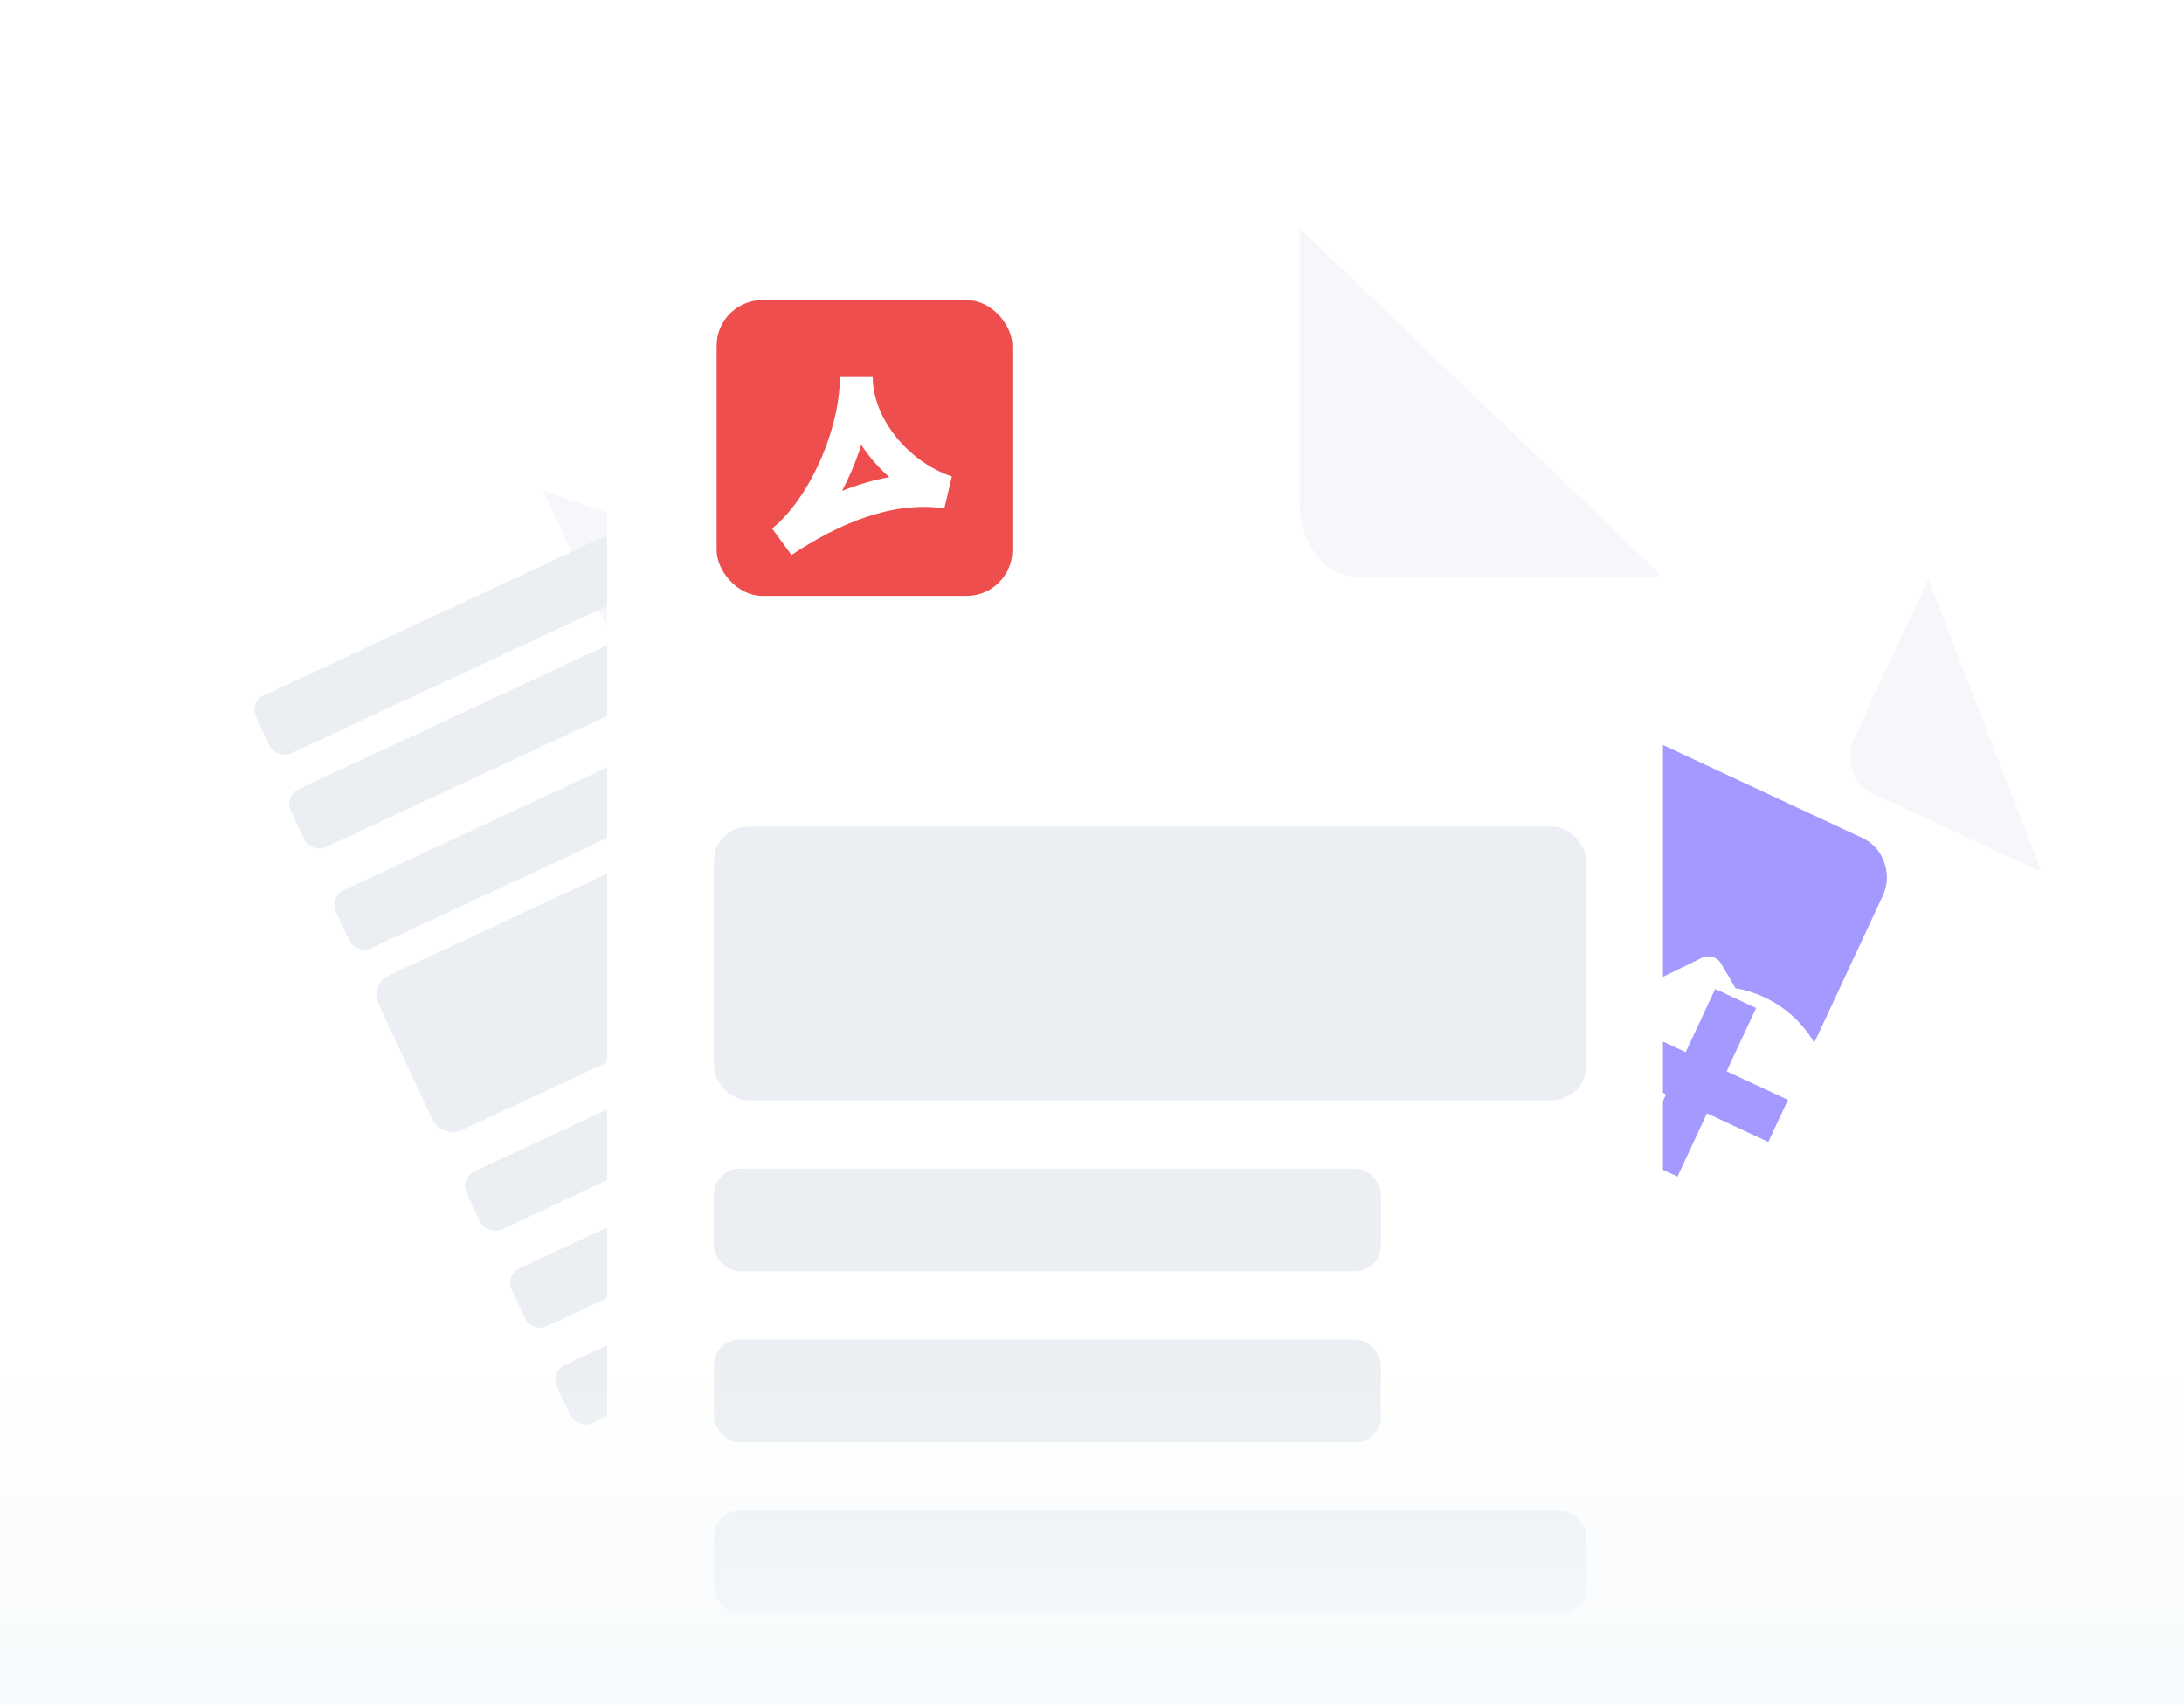 <svg width="384" height="300" viewBox="0 0 384 300" fill="none" xmlns="http://www.w3.org/2000/svg">
<g clip-path="url(#clip0_206_21954)">
<g filter="url(#filter0_d_206_21954)">
<path d="M192.013 221.195L103.981 262.245C101.821 263.252 99.373 263.41 97.174 262.682C94.975 261.954 93.207 260.403 92.257 258.366L30.502 125.932C29.553 123.896 29.501 121.544 30.356 119.392C31.212 117.24 32.907 115.465 35.067 114.458L95.471 86.291L146.965 103.328L196.577 209.721C197.048 210.729 197.302 211.826 197.327 212.948C197.352 214.07 197.147 215.196 196.723 216.261C196.299 217.327 195.665 218.311 194.857 219.158C194.049 220.004 193.082 220.697 192.013 221.195Z" fill="white" stroke="white" stroke-width="0.94"/>
</g>
<path d="M147.255 103.95L147.458 104.384L144.415 105.803L140.938 107.425L133.549 110.87L120.074 117.154C117.914 118.161 115.664 119.381 113.424 118.566C111.184 117.751 109.361 116.08 108.353 113.92L95.471 86.292L147.255 103.95Z" fill="#F5F7FA"/>
<rect x="64.943" y="173.107" width="95.852" height="30.071" rx="3.759" transform="rotate(-25 64.943 173.107)" fill="#EBEFF3"/>
<rect x="80.829" y="207.175" width="73.298" height="11.277" rx="2.819" transform="rotate(-25 80.829 207.175)" fill="#EBEFF3"/>
<rect x="57.847" y="157.732" width="73.298" height="11.277" rx="2.819" transform="rotate(-25 57.847 157.732)" fill="#EBEFF3"/>
<rect x="49.921" y="139.959" width="73.298" height="11.277" rx="2.819" transform="rotate(-25 49.921 139.959)" fill="#EBEFF3"/>
<rect x="43.816" y="123.461" width="73.298" height="11.277" rx="2.819" transform="rotate(-25 43.816 123.461)" fill="#EBEFF3"/>
<rect x="88.772" y="224.208" width="73.298" height="11.277" rx="2.819" transform="rotate(-25 88.772 224.208)" fill="#EBEFF3"/>
<rect x="96.715" y="241.241" width="95.852" height="11.277" rx="2.819" transform="rotate(-25 96.715 241.241)" fill="#EBEFF3"/>
<g filter="url(#filter1_d_206_21954)">
<path d="M297.879 262.041L210.119 221.117C207.966 220.113 206.277 218.344 205.423 216.199C204.57 214.054 204.622 211.708 205.569 209.678L267.133 77.653C268.08 75.623 269.843 74.076 272.034 73.35C274.226 72.625 276.668 72.782 278.821 73.786L339.038 101.866L359.026 152.108L309.567 258.174C309.098 259.179 308.425 260.076 307.583 260.814C306.742 261.553 305.751 262.117 304.666 262.476C303.58 262.835 302.422 262.982 301.258 262.907C300.094 262.832 298.945 262.538 297.879 262.041Z" fill="white" stroke="white" stroke-width="0.937"/>
</g>
<path d="M358.737 152.729L358.535 153.162L355.502 151.748L352.035 150.131L344.669 146.696L331.236 140.432C329.082 139.428 326.708 138.491 325.896 136.259C325.083 134.026 325.191 131.562 326.195 129.409L339.038 101.866L358.737 152.729Z" fill="#F5F7FA"/>
<path fill-rule="evenodd" clip-rule="evenodd" d="M249.868 188.385C247.988 187.509 246.684 186.071 245.991 184.06C245.298 182.049 245.384 180.086 246.293 178.136L269.305 128.786C269.766 127.799 270.346 126.983 271.093 126.301C271.501 125.919 271.944 125.582 272.436 125.325C272.641 125.192 272.858 125.093 273.076 124.994C273.259 124.908 273.443 124.822 273.638 124.77C275.624 124.008 277.564 124.083 279.444 124.96L327.43 147.336C328.323 147.752 329.069 148.3 329.689 148.933C330.395 149.691 330.918 150.593 331.307 151.661C332 153.672 331.914 155.635 331.005 157.586L318.995 183.341C317 179.951 313.999 177.121 310.192 175.346C308.547 174.579 306.874 174.056 305.149 173.767L302.595 169.428C301.913 168.252 300.451 167.828 299.226 168.43L281.151 177.253L272.981 164.832C272.4 163.931 271.31 163.509 270.26 163.735L258.027 166.47L252.921 177.421C251.66 180.123 252.769 183.33 255.401 184.557L280.851 196.425C281.06 198.982 281.697 201.482 282.78 203.761L249.857 188.409L249.868 188.385ZM285.758 147.187C284.399 150.101 280.99 151.4 278.146 150.075C275.303 148.749 274.107 145.301 275.465 142.387C276.824 139.473 280.234 138.174 283.077 139.5C285.921 140.826 287.117 144.273 285.758 147.187Z" fill="#A399FF"/>
<path d="M308.761 177.253L303.577 188.368L314.364 193.398L310.912 200.801L300.126 195.771L294.942 206.886L287.751 203.533L292.935 192.418L282.148 187.388L285.6 179.985L296.386 185.015L301.57 173.9L308.761 177.253Z" fill="#A399FF"/>
<g filter="url(#filter2_d_206_21954)">
<path d="M277.265 301H121.866C118.053 301 114.396 299.573 111.699 297.031C109.004 294.49 107.489 291.044 107.489 287.449V53.668C107.489 50.074 109.004 46.627 111.699 44.086C114.396 41.544 118.053 40.117 121.866 40.117H228.494L291.641 99.637V287.449C291.641 289.229 291.27 290.991 290.547 292.635C289.824 294.279 288.766 295.773 287.431 297.031C286.096 298.289 284.51 299.288 282.766 299.969C281.022 300.65 279.152 301 277.265 301Z" fill="white" stroke="white" stroke-width="1.503"/>
</g>
<path d="M291.642 100.734V101.501H286.27H280.132H267.088H243.301C239.488 101.501 235.4 101.749 232.704 99.054C230.008 96.357 228.493 92.7 228.493 88.887V40.117L291.642 100.734Z" fill="#F5F7FA"/>
<rect x="125.531" y="145.357" width="153.35" height="48.11" rx="6.014" fill="#EBEFF3"/>
<rect x="125.531" y="205.495" width="117.268" height="18.041" rx="4.51" fill="#EBEFF3"/>
<rect x="125.531" y="235.563" width="117.268" height="18.041" rx="4.51" fill="#EBEFF3"/>
<rect x="125.531" y="265.632" width="153.35" height="18.041" rx="4.51" fill="#EBEFF3"/>
<g clip-path="url(#clip1_206_21954)">
<path d="M128.885 50.411C127.293 50.411 126 51.694 126 53.276V105.324C126 106.874 127.285 108.189 128.87 108.189H175.13C176.715 108.189 178 106.886 178 105.278L177.999 64.856V50.411L128.885 50.411ZM147.667 66.3H153.444C153.444 73.493 159.637 81.208 167.358 83.781L166.036 89.382C156.979 88.088 147.615 91.954 139.158 97.593L135.751 92.933C138.889 90.423 141.897 86.163 144.128 81.188C146.35 76.23 147.667 70.857 147.667 66.3ZM149.4 83.551C150.172 81.828 150.857 80.04 151.433 78.227C152.796 80.32 154.471 82.242 156.363 83.909C153.526 84.416 150.748 85.25 148.058 86.313C148.533 85.408 148.981 84.485 149.4 83.551Z" fill="#EE4E4E"/>
</g>
<path d="M0 165.774H384V299.774H0V165.774Z" fill="url(#paint0_linear_206_21954)"/>
</g>
<defs>
<filter id="filter0_d_206_21954" x="12.124" y="70.918" width="202.832" height="212.129" filterUnits="userSpaceOnUse" color-interpolation-filters="sRGB">
<feFlood flood-opacity="0" result="BackgroundImageFix"/>
<feColorMatrix in="SourceAlpha" type="matrix" values="0 0 0 0 0 0 0 0 0 0 0 0 0 0 0 0 0 0 127 0" result="hardAlpha"/>
<feOffset dy="2.288"/>
<feGaussianBlur stdDeviation="8.578"/>
<feComposite in2="hardAlpha" operator="out"/>
<feColorMatrix type="matrix" values="0 0 0 0 0 0 0 0 0 0 0 0 0 0 0 0 0 0 0.1 0"/>
<feBlend mode="normal" in2="BackgroundImageFix" result="effect1_dropShadow_206_21954"/>
<feBlend mode="normal" in="SourceGraphic" in2="effect1_dropShadow_206_21954" result="shape"/>
</filter>
<filter id="filter1_d_206_21954" x="187.247" y="57.609" width="189.394" height="225.17" filterUnits="userSpaceOnUse" color-interpolation-filters="sRGB">
<feFlood flood-opacity="0" result="BackgroundImageFix"/>
<feColorMatrix in="SourceAlpha" type="matrix" values="0 0 0 0 0 0 0 0 0 0 0 0 0 0 0 0 0 0 127 0" result="hardAlpha"/>
<feOffset dy="2.281"/>
<feGaussianBlur stdDeviation="8.552"/>
<feComposite in2="hardAlpha" operator="out"/>
<feColorMatrix type="matrix" values="0 0 0 0 0 0 0 0 0 0 0 0 0 0 0 0 0 0 0.1 0"/>
<feBlend mode="normal" in2="BackgroundImageFix" result="effect1_dropShadow_206_21954"/>
<feBlend mode="normal" in="SourceGraphic" in2="effect1_dropShadow_206_21954" result="shape"/>
</filter>
<filter id="filter2_d_206_21954" x="79.288" y="15.576" width="240.554" height="317.284" filterUnits="userSpaceOnUse" color-interpolation-filters="sRGB">
<feFlood flood-opacity="0" result="BackgroundImageFix"/>
<feColorMatrix in="SourceAlpha" type="matrix" values="0 0 0 0 0 0 0 0 0 0 0 0 0 0 0 0 0 0 127 0" result="hardAlpha"/>
<feOffset dy="3.66"/>
<feGaussianBlur stdDeviation="13.724"/>
<feComposite in2="hardAlpha" operator="out"/>
<feColorMatrix type="matrix" values="0 0 0 0 0 0 0 0 0 0 0 0 0 0 0 0 0 0 0.1 0"/>
<feBlend mode="normal" in2="BackgroundImageFix" result="effect1_dropShadow_206_21954"/>
<feBlend mode="normal" in="SourceGraphic" in2="effect1_dropShadow_206_21954" result="shape"/>
</filter>
<linearGradient id="paint0_linear_206_21954" x1="192" y1="299.774" x2="192" y2="170.64" gradientUnits="userSpaceOnUse">
<stop stop-color="#F7FAFC"/>
<stop offset="0.465" stop-color="#F7FAFC" stop-opacity="0"/>
</linearGradient>
<clipPath id="clip0_206_21954">
<rect width="384" height="300" fill="white"/>
</clipPath>
<clipPath id="clip1_206_21954">
<rect x="126" y="52.774" width="52" height="52" rx="8.035" fill="white"/>
</clipPath>
</defs>
</svg>

